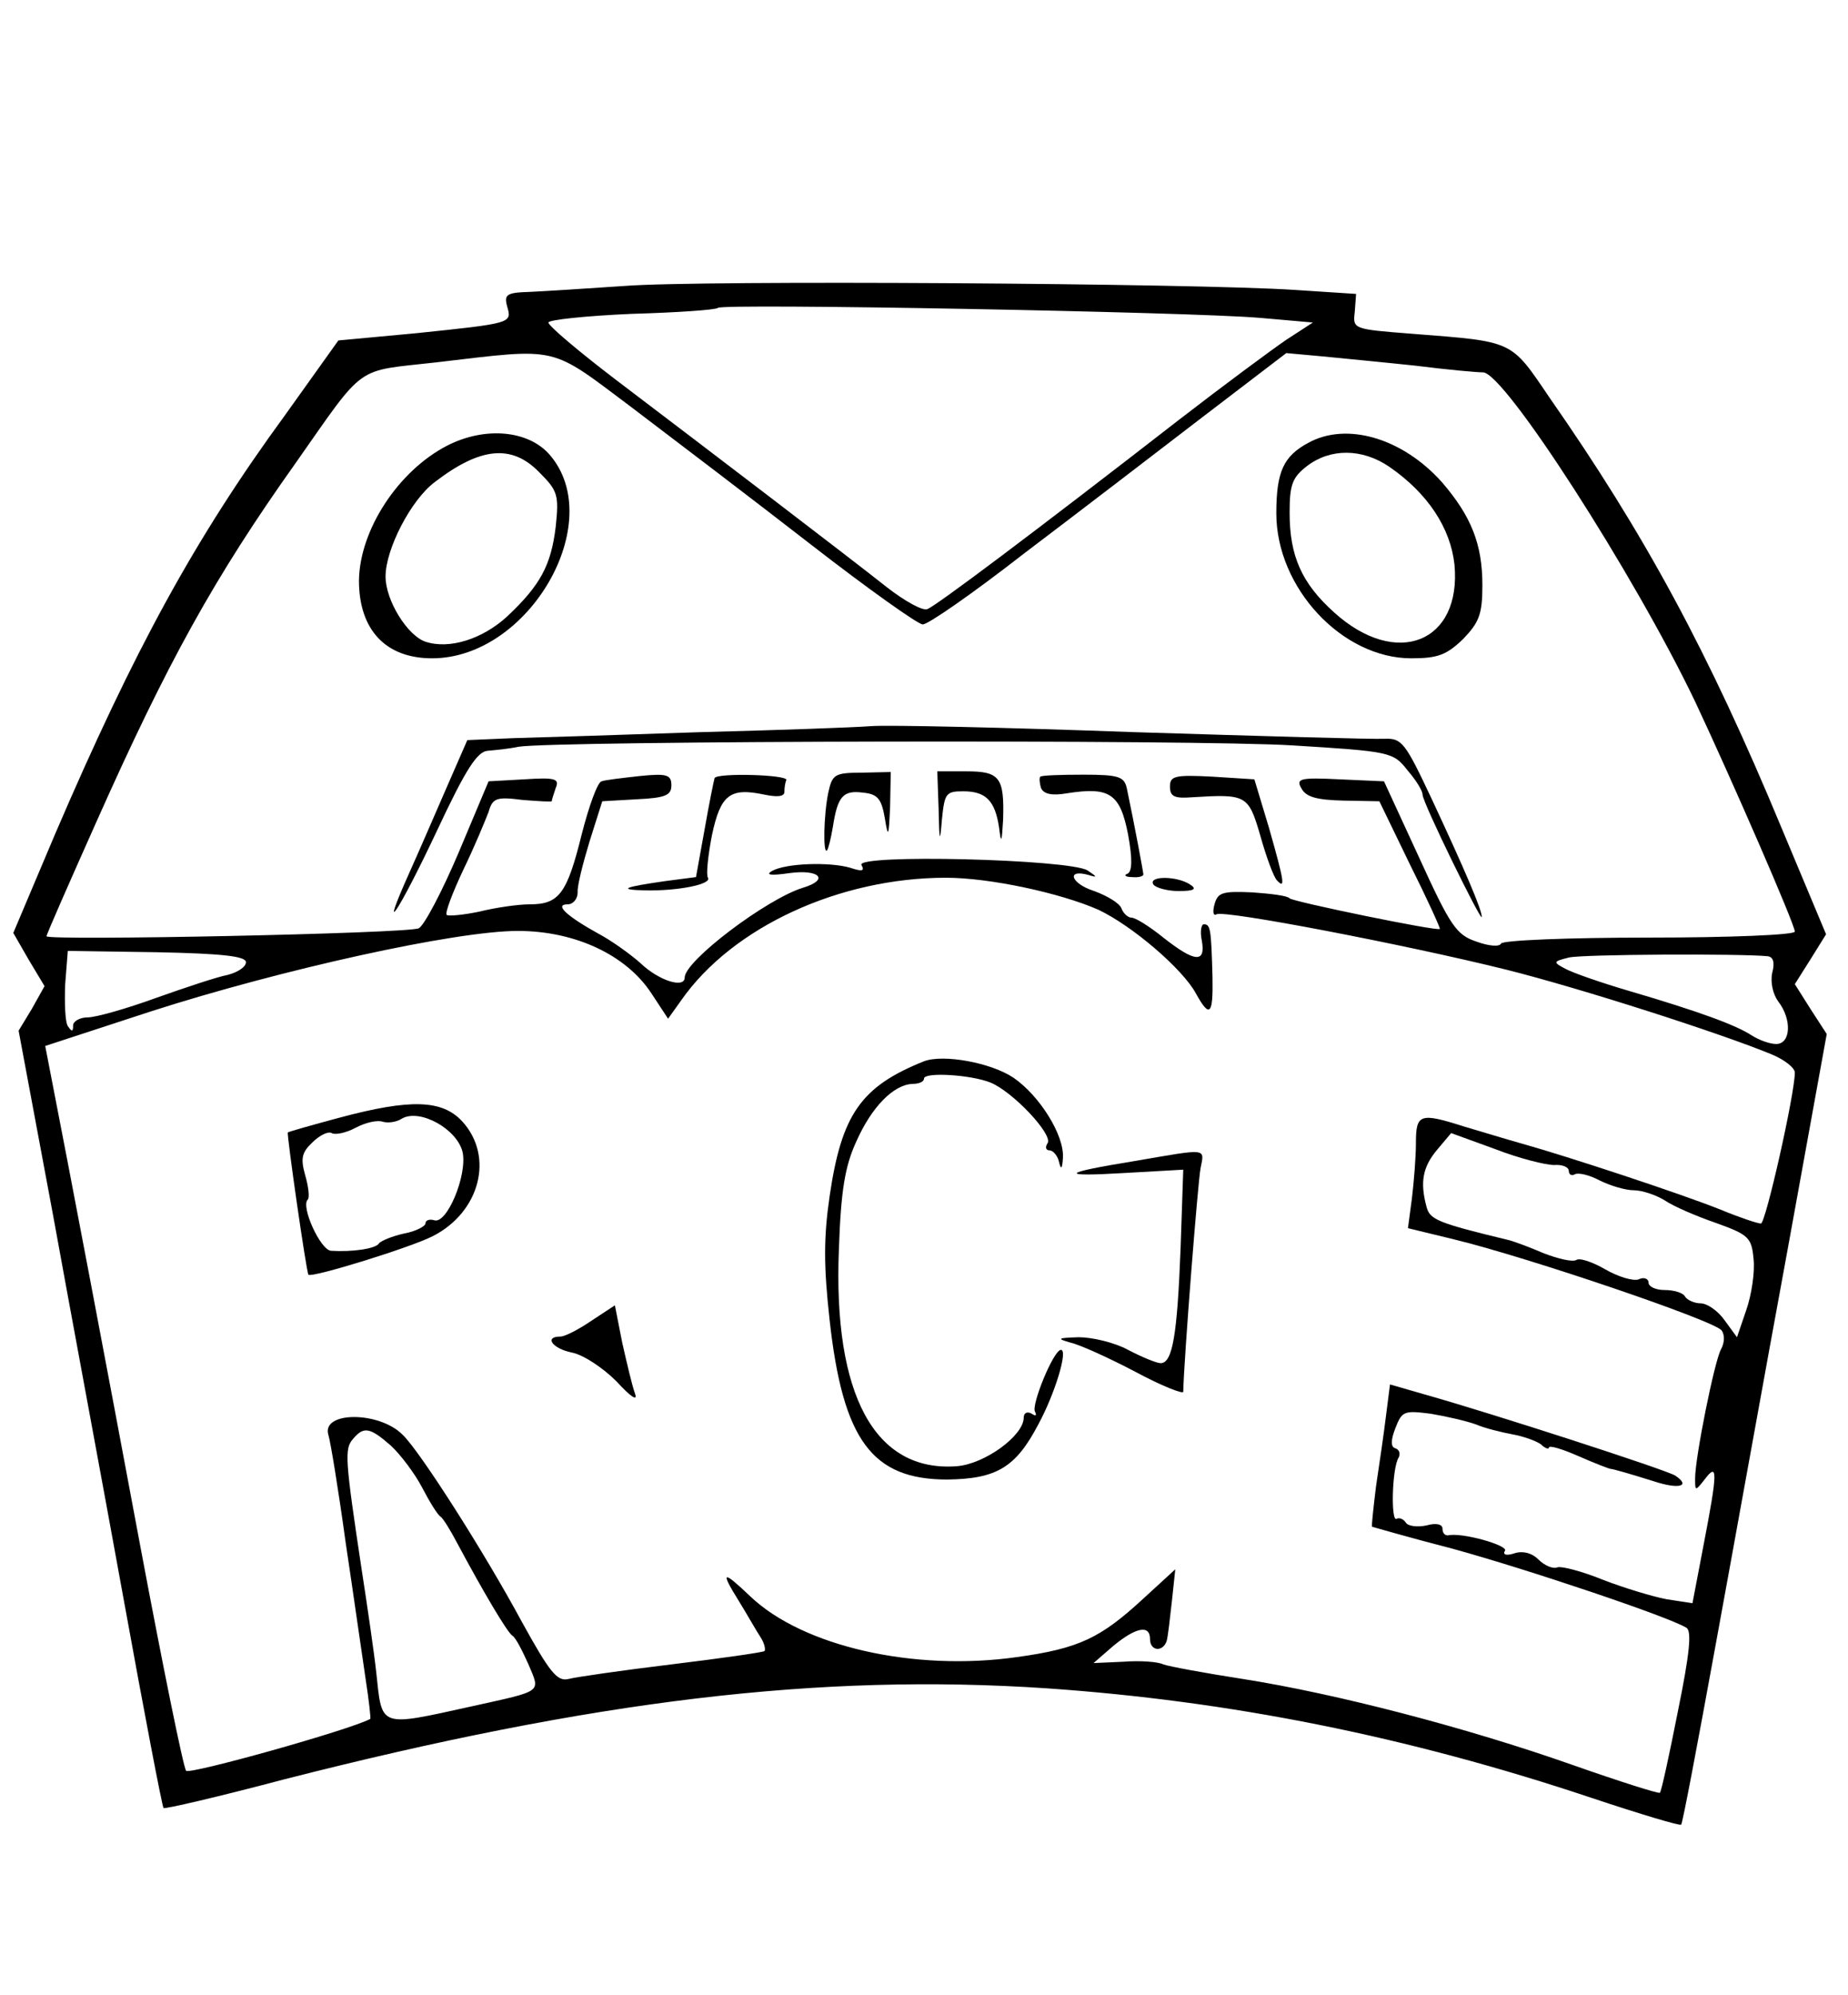 <?xml version="1.0" standalone="no"?>
<!DOCTYPE svg PUBLIC "-//W3C//DTD SVG 20010904//EN"
 "http://www.w3.org/TR/2001/REC-SVG-20010904/DTD/svg10.dtd">
<svg version="1.0" xmlns="http://www.w3.org/2000/svg"
 width="278pt" height="300pt" viewBox="0 0 278 300"
 preserveAspectRatio="xMidYMid meet">
<g transform="translate(0,300) scale(0.1,-0.1)"
fill="#000000" stroke="none">
<path d="M940 2570 c-58 -4 -122 -8 -144 -9 -34 -1 -38 -4 -33 -22 7 -25 8
-25 -136 -40 l-118 -11 -80 -112 c-136 -186 -227 -353 -346 -630 l-63 -149 23
-40 24 -40 -19 -34 -20 -33 51 -273 c27 -149 76 -411 107 -582 31 -171 58
-312 60 -314 1 -2 83 17 181 43 466 119 806 160 1148 137 275 -19 542 -72 820
-165 72 -24 132 -42 134 -40 2 1 25 123 52 271 27 147 75 414 108 593 l59 325
-24 37 -24 38 24 38 23 37 -67 160 c-110 265 -206 442 -349 647 -59 87 -53 84
-206 96 -90 7 -90 7 -87 33 l2 27 -92 6 c-150 10 -894 15 -1008 6z m955 -48
l80 -7 -40 -26 c-22 -15 -95 -69 -161 -120 -219 -170 -367 -281 -379 -285 -7
-3 -34 12 -61 33 -58 46 -268 206 -409 313 -55 42 -100 80 -100 85 0 4 56 10
125 13 69 2 127 6 130 9 6 7 710 -6 815 -15z m-943 -136 c62 -47 183 -139 268
-205 85 -66 161 -120 168 -120 7 -1 76 47 153 107 78 59 198 151 267 204 l127
97 55 -5 c30 -3 93 -9 140 -14 47 -6 92 -10 101 -10 32 0 227 -303 319 -495
54 -115 150 -335 150 -346 0 -5 -99 -9 -219 -9 -121 0 -221 -4 -223 -9 -2 -5
-18 -4 -37 3 -30 10 -39 23 -86 126 l-53 115 -67 3 c-60 3 -66 1 -57 -14 7
-13 24 -17 63 -18 l54 -1 46 -95 c26 -52 46 -96 45 -97 -3 -4 -221 41 -226 46
-3 4 -28 7 -56 9 -45 2 -52 0 -57 -18 -3 -11 -2 -18 3 -15 11 7 286 -46 435
-83 112 -28 324 -96 401 -128 19 -8 34 -20 34 -27 0 -32 -44 -227 -51 -227 -5
0 -32 9 -61 21 -60 24 -230 80 -298 99 -25 7 -64 19 -88 26 -66 21 -72 19 -72
-25 0 -21 -3 -58 -6 -83 l-6 -45 70 -17 c111 -27 394 -123 402 -137 5 -7 4
-19 -1 -28 -10 -18 -39 -163 -39 -194 0 -20 0 -20 15 -1 19 25 19 11 -2 -98
l-17 -89 -39 6 c-21 4 -64 17 -95 29 -32 13 -63 21 -69 19 -7 -3 -20 3 -29 12
-10 10 -24 13 -36 9 -12 -4 -18 -2 -14 4 5 8 -65 28 -86 23 -5 0 -8 4 -8 10 0
7 -10 9 -24 5 -14 -3 -28 -1 -31 4 -4 6 -10 8 -14 6 -9 -6 -7 77 3 92 3 6 1
12 -5 14 -7 2 -7 12 0 30 10 26 13 27 53 22 24 -4 54 -11 68 -16 14 -6 39 -12
55 -15 17 -3 36 -10 43 -15 6 -6 12 -8 12 -5 0 4 20 -2 45 -13 25 -11 46 -19
48 -19 3 0 28 -7 66 -19 37 -12 55 -7 31 9 -15 9 -274 93 -377 122 l-52 15 -6
-47 c-3 -25 -10 -73 -15 -106 -4 -33 -7 -60 -6 -61 0 0 55 -16 121 -33 113
-31 327 -103 352 -119 8 -5 5 -38 -13 -126 -13 -66 -25 -121 -27 -122 -1 -2
-61 17 -132 42 -159 56 -355 107 -495 129 -58 9 -112 19 -120 22 -8 4 -35 6
-60 4 l-45 -2 30 26 c34 28 55 32 55 10 0 -18 19 -20 25 -3 2 7 5 34 8 61 l5
47 -48 -44 c-64 -59 -96 -75 -190 -88 -155 -22 -322 16 -401 91 -42 40 -46 39
-18 -6 13 -21 27 -46 33 -55 6 -9 8 -19 6 -21 -3 -2 -66 -11 -140 -20 -74 -9
-144 -19 -155 -22 -17 -4 -28 10 -70 86 -56 104 -153 256 -179 281 -35 36
-123 36 -112 0 3 -9 15 -82 26 -162 12 -80 25 -172 30 -205 5 -32 8 -60 7 -60
-32 -17 -272 -84 -277 -78 -4 4 -35 157 -69 338 -51 273 -104 552 -137 721
l-6 31 159 52 c196 63 458 121 552 121 86 0 163 -36 201 -94 l25 -38 20 28
c77 110 238 184 398 184 66 0 172 -23 229 -48 51 -24 127 -89 147 -126 21 -38
26 -32 25 24 -2 73 -3 80 -13 80 -4 0 -6 -11 -3 -25 6 -34 -11 -32 -58 5 -21
17 -42 30 -48 30 -5 0 -12 6 -15 14 -3 8 -22 19 -41 26 -35 11 -43 34 -8 24
13 -4 13 -3 -2 7 -28 17 -351 25 -340 8 5 -9 1 -10 -17 -4 -31 9 -97 7 -118
-5 -10 -6 -1 -7 27 -3 45 6 60 -10 20 -22 -55 -17 -178 -110 -178 -135 0 -17
-39 -5 -67 22 -16 14 -44 34 -63 44 -47 26 -67 44 -46 44 8 0 15 8 15 18 -1 9
8 44 18 77 l19 60 52 3 c43 2 52 6 52 21 0 16 -7 18 -47 14 -27 -3 -53 -6 -58
-8 -6 -1 -19 -37 -30 -80 -22 -89 -34 -105 -78 -105 -18 0 -52 -5 -76 -11 -24
-5 -46 -7 -49 -5 -3 3 9 34 25 68 17 35 33 74 38 87 6 21 12 23 51 18 24 -2
44 -3 44 -2 0 2 3 11 6 20 6 14 -1 16 -47 13 l-54 -3 -45 -107 c-25 -59 -52
-110 -60 -114 -16 -8 -560 -19 -560 -12 0 3 34 80 75 172 107 240 177 367 300
540 106 151 88 137 211 151 188 22 169 26 296 -69z m-582 -833 c0 -7 -12 -15
-27 -19 -16 -3 -64 -19 -109 -35 -44 -16 -90 -29 -102 -29 -12 0 -22 -6 -22
-12 0 -10 -2 -10 -8 -1 -4 6 -5 34 -4 62 l4 51 134 -2 c98 -2 134 -6 134 -15z
m2289 9 c9 -1 11 -10 7 -25 -3 -14 1 -32 9 -43 21 -27 19 -64 -3 -64 -10 0
-26 6 -37 13 -23 15 -76 35 -185 67 -41 12 -84 27 -95 33 -19 10 -19 11 5 17
21 5 258 6 299 2z m-321 -314 c12 1 22 -3 22 -9 0 -5 4 -8 9 -5 5 3 22 -1 37
-9 16 -8 39 -15 52 -15 12 0 33 -7 46 -15 13 -9 48 -24 77 -34 50 -18 54 -22
57 -55 2 -19 -3 -53 -11 -76 l-14 -41 -19 26 c-10 14 -26 25 -36 25 -9 0 -20
5 -23 10 -3 6 -17 10 -31 10 -13 0 -24 5 -24 11 0 6 -7 9 -15 5 -8 -3 -31 4
-50 15 -19 11 -39 18 -44 14 -6 -3 -27 2 -48 10 -21 9 -45 18 -53 20 -108 26
-119 31 -124 50 -10 37 -6 60 16 86 l21 25 66 -24 c36 -14 76 -24 89 -24z
m-1750 -422 c15 -14 36 -42 47 -63 11 -21 23 -41 28 -44 4 -3 15 -21 25 -40
38 -71 75 -134 83 -139 5 -3 15 -23 24 -43 18 -43 23 -39 -85 -63 -141 -31
-135 -33 -144 51 -3 28 -13 97 -22 155 -25 166 -26 181 -13 196 16 19 25 18
57 -10z"/>
<path d="M673 2330 c-74 -38 -132 -127 -133 -203 0 -74 40 -117 110 -117 146
0 264 205 177 306 -32 37 -97 43 -154 14z m138 -40 c28 -28 30 -34 25 -82 -7
-58 -23 -88 -73 -135 -37 -34 -87 -50 -123 -38 -27 9 -60 62 -60 98 0 41 38
115 74 142 69 53 116 57 157 15z"/>
<path d="M1968 2334 c-37 -20 -48 -43 -48 -106 0 -112 99 -218 203 -218 40 0
53 5 78 29 24 25 29 37 29 81 0 62 -17 104 -61 155 -59 66 -143 91 -201 59z
m122 -36 c58 -40 92 -92 98 -147 11 -117 -87 -157 -181 -72 -49 44 -67 85 -67
150 0 42 4 53 26 70 35 27 83 27 124 -1z"/>
<path d="M1055 1899 c-116 -4 -242 -8 -281 -9 l-71 -3 -31 -71 c-17 -39 -42
-97 -56 -128 -48 -107 -16 -59 41 62 44 94 61 120 77 121 12 1 32 3 46 6 55 9
1025 11 1165 2 146 -9 151 -10 172 -37 13 -15 23 -31 23 -37 0 -12 89 -193 89
-184 1 9 -25 70 -75 177 -40 85 -45 92 -71 91 -15 -1 -185 4 -378 10 -192 7
-370 11 -395 9 -25 -2 -139 -6 -255 -9z"/>
<path d="M1075 1830 c-1 -3 -8 -37 -15 -77 l-13 -72 -46 -6 c-63 -9 -73 -13
-30 -14 48 -1 100 9 94 19 -3 4 0 33 6 64 13 61 27 72 79 61 19 -4 30 -3 30 4
0 6 1 14 3 18 2 8 -103 11 -108 3z"/>
<path d="M1246 1808 c-7 -34 -8 -93 -2 -87 2 2 6 18 9 36 7 45 15 55 45 51 22
-2 28 -9 33 -38 5 -31 6 -29 8 17 l1 52 -44 -1 c-41 0 -44 -3 -50 -30z"/>
<path d="M1412 1783 c1 -50 2 -52 5 -15 4 39 6 42 32 42 34 0 48 -14 54 -55 3
-25 4 -22 6 12 2 64 -5 73 -55 73 l-44 0 2 -57z"/>
<path d="M1565 1832 c-2 -2 -1 -10 1 -17 4 -9 16 -12 39 -8 64 10 80 0 92 -62
7 -38 6 -56 -1 -59 -6 -2 -3 -5 7 -5 9 -1 17 1 17 4 0 3 -13 73 -25 130 -4 17
-12 20 -65 20 -34 0 -63 -1 -65 -3z"/>
<path d="M1760 1817 c0 -15 7 -18 33 -16 82 5 85 4 103 -58 9 -32 20 -62 25
-67 13 -14 11 -2 -12 79 l-22 73 -63 4 c-57 3 -64 1 -64 -15z"/>
<path d="M1735 1670 c3 -5 21 -10 38 -10 24 0 28 3 17 10 -20 13 -63 13 -55 0z"/>
<path d="M1390 1404 c-95 -38 -124 -80 -142 -203 -9 -62 -9 -105 0 -186 20
-181 64 -240 177 -240 74 1 103 18 137 83 25 46 45 112 34 112 -11 0 -45 -83
-39 -93 3 -6 1 -7 -5 -3 -7 4 -12 1 -12 -6 0 -27 -59 -70 -101 -73 -123 -9
-186 107 -177 327 3 87 9 124 26 161 23 52 56 86 85 87 9 0 17 3 17 8 0 10 70
6 100 -6 34 -14 94 -78 86 -91 -4 -6 -3 -11 3 -11 5 0 12 -8 14 -17 3 -13 5
-11 6 6 2 34 -35 93 -74 120 -34 23 -106 36 -135 25z"/>
<path d="M510 1319 c-41 -11 -76 -21 -77 -22 -2 -2 28 -211 31 -214 5 -5 154
41 187 58 71 36 93 120 44 173 -30 32 -77 34 -185 5z m186 -52 c7 -35 -24
-109 -43 -102 -7 2 -13 0 -13 -5 0 -4 -15 -12 -32 -15 -18 -4 -35 -11 -38 -15
-5 -8 -40 -13 -72 -11 -16 1 -46 67 -35 77 3 3 1 20 -4 37 -7 25 -5 34 11 49
11 11 24 17 29 14 5 -3 21 0 36 8 15 8 33 12 41 9 7 -2 20 -1 29 5 27 15 83
-16 91 -51z"/>
<path d="M1707 1254 c-111 -18 -116 -24 -15 -18 l88 5 -4 -118 c-5 -130 -12
-173 -30 -173 -6 0 -28 9 -49 20 -20 11 -54 19 -74 19 -32 -1 -34 -2 -13 -8
14 -3 58 -23 98 -44 39 -21 72 -34 72 -30 1 49 22 315 26 336 6 31 12 30 -99
11z"/>
<path d="M890 1014 c-19 -13 -40 -24 -47 -24 -25 0 -12 -18 17 -24 17 -3 47
-23 67 -43 23 -25 33 -31 28 -18 -4 11 -12 45 -19 76 l-11 56 -35 -23z"/>
</g>
</svg>
